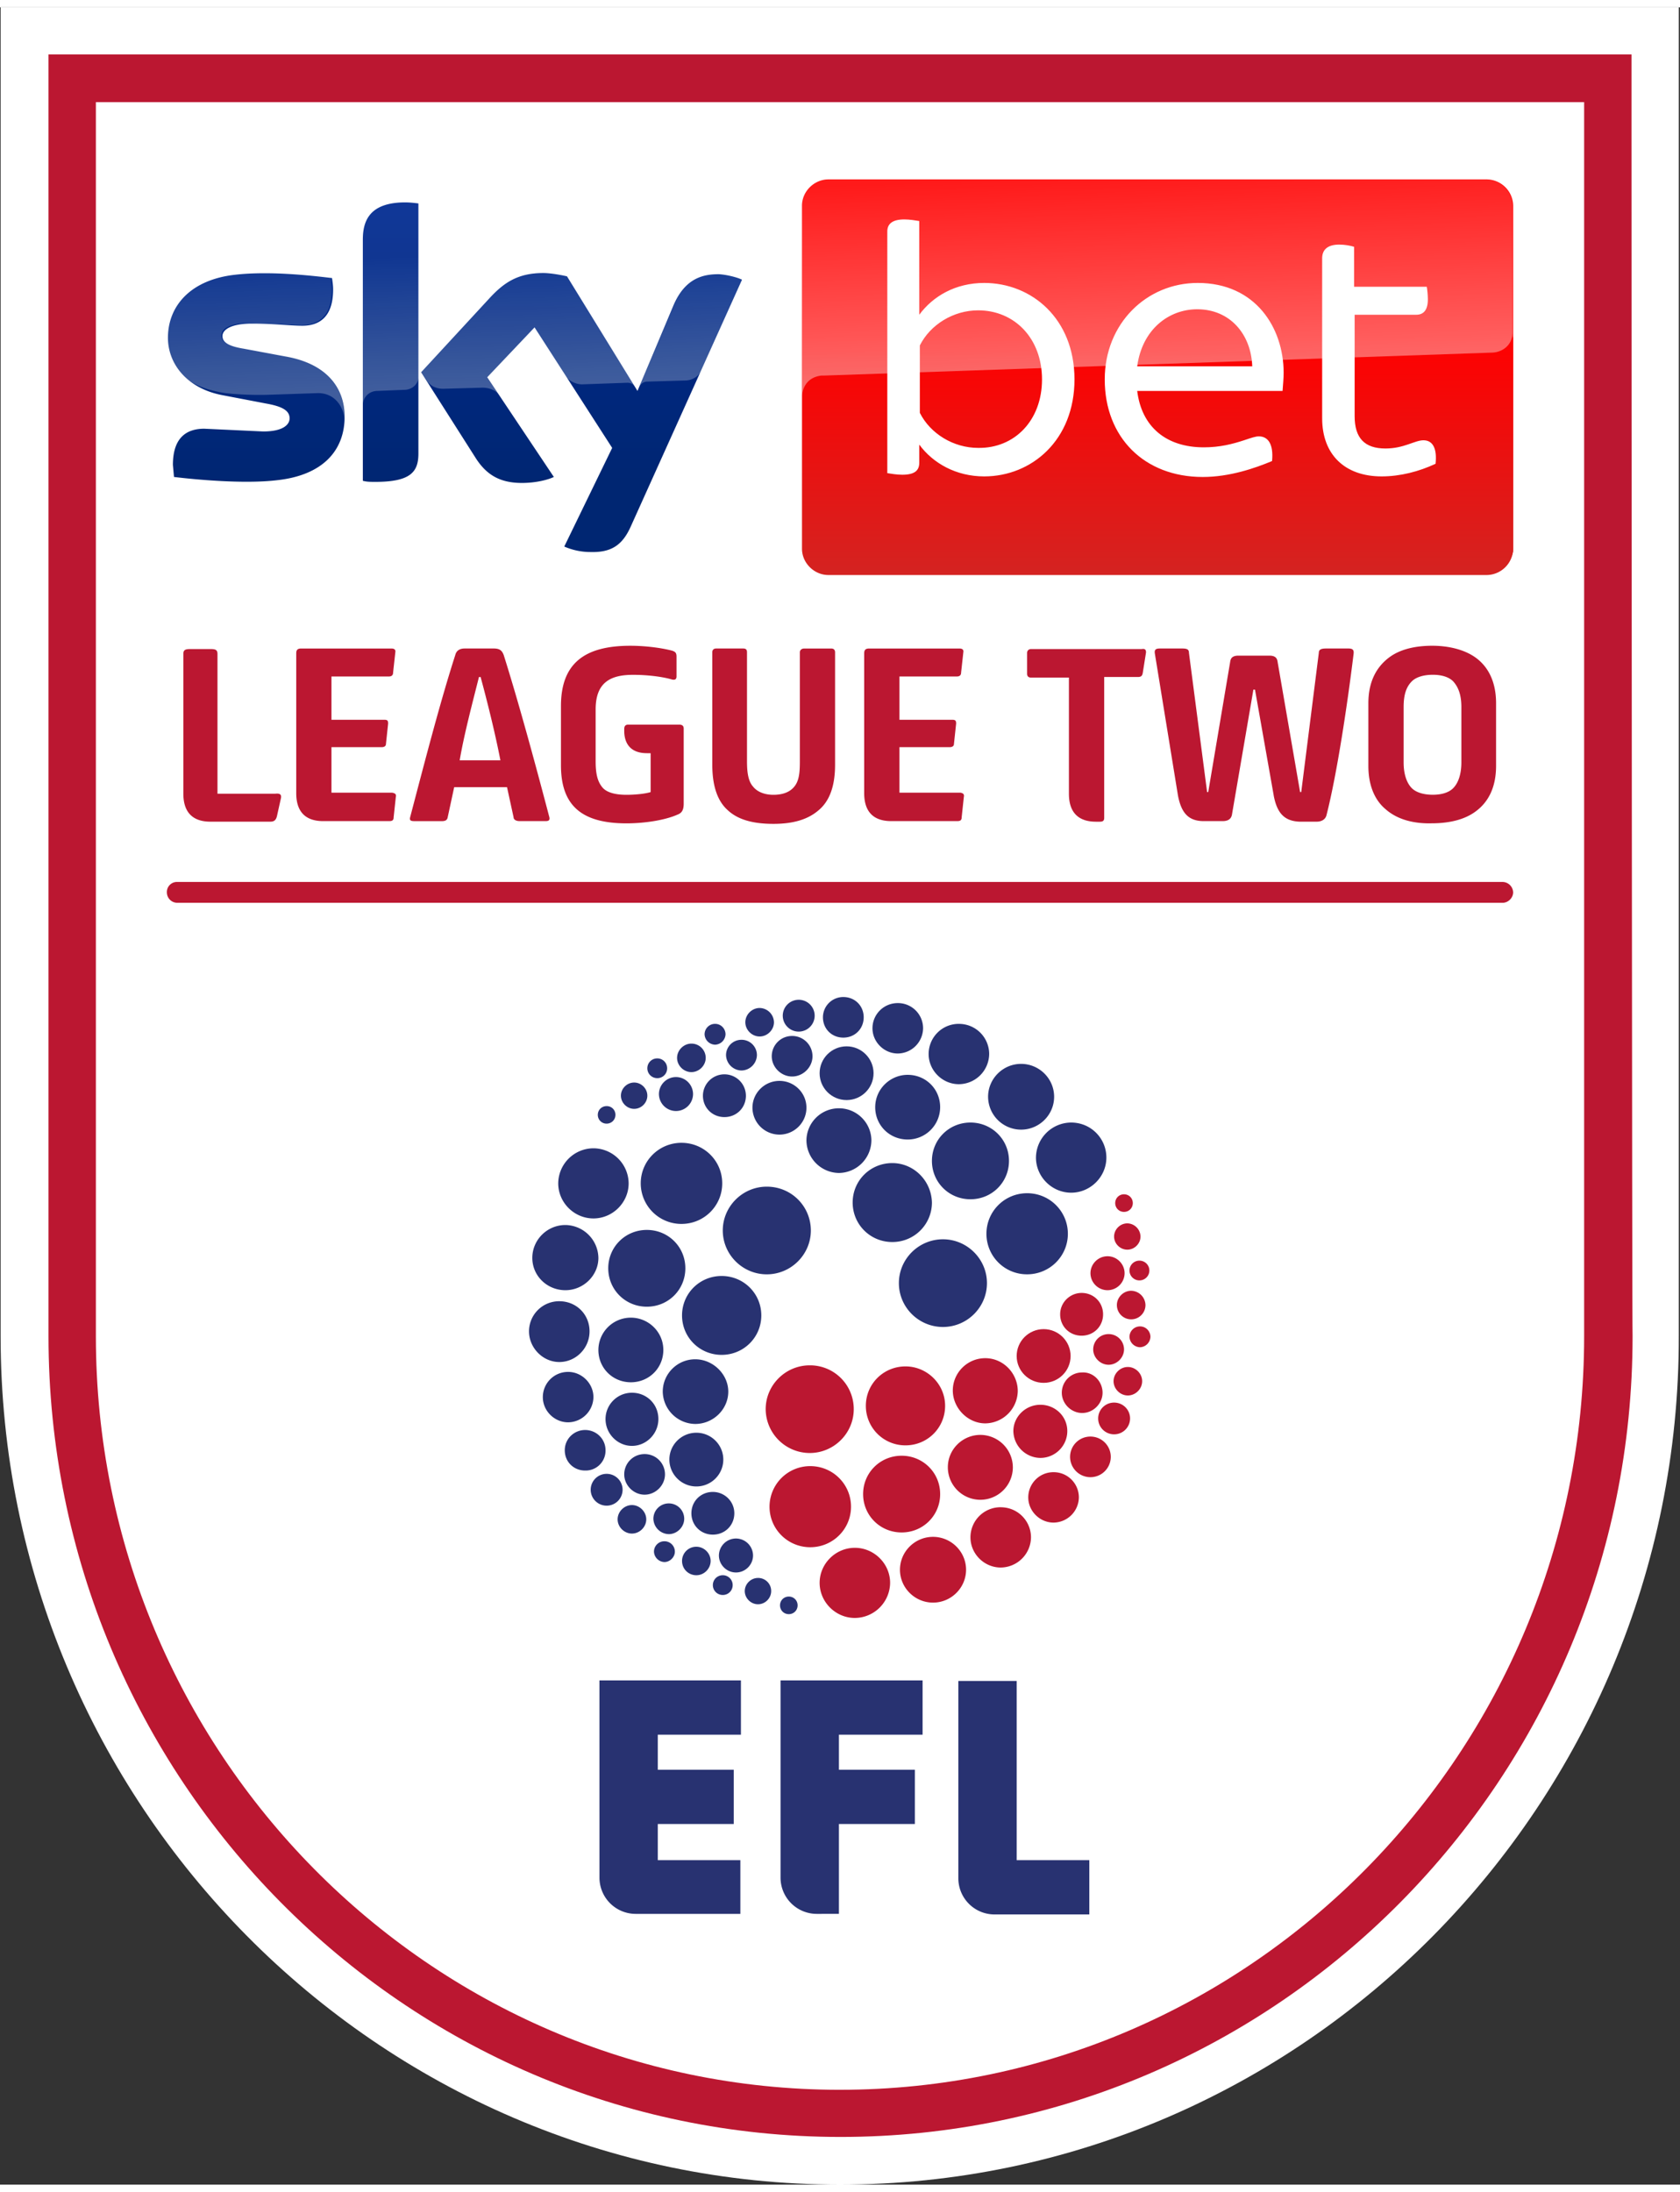 <svg xmlns="http://www.w3.org/2000/svg" xmlns:xlink="http://www.w3.org/1999/xlink" width="115" height="150" viewBox="0 0 115 149" xmlns:v="https://betzillion.com"><rect x="0" y="0" width="115" height="149" fill="#333333" stroke="none"/><style><![CDATA[.B{stroke:none}.C{fill:rgb(73.333%,9.02%,19.216%)}.D{fill:rgb(0%,0%,0%)}.E{fill-rule:nonzero}.F{fill:rgb(100%,100%,100%)}.G{fill:rgb(15.686%,19.608%,44.314%)}]]></style><defs><clipPath id="A"><path d="M55 13h49v26H55zm0 0"/></clipPath><clipPath id="B"><path d="M55.051 13.539v23.328c0 1.012.828 1.836 1.848 1.836h44.871c1.016 0 1.848-.824 1.848-1.836V22.391c-.078.375-.266.598-.492.824-.262.262-.902.336-.902.336l-45.664 1.578c-.527.035-.641.074-.98.297s-.453.828-.453.828V13.238c-.074.074-.074.188-.074.301"/></clipPath><linearGradient id="C" x1="4507.874" y1="-11827.52" x2="4509.593" y2="-11827.52" gradientTransform="matrix(0,15.669,-15.741,0,-186100.283,-70620.165)" xlink:href="#P"><stop offset="0" stop-color="rgb(89.804%,13.725%,12.549%)"/><stop offset=".58" stop-color="rgb(88.627%,13.333%,12.157%)"/><stop offset=".95" stop-color="rgb(85.098%,12.941%,12.157%)"/><stop offset="1" stop-color="rgb(84.706%,12.941%,12.157%)"/></linearGradient><linearGradient id="D" x1="79.243" y1="11.78" x2="79.243" y2="38.861" xlink:href="#P"><stop offset=".4" stop-color="rgb(100%,0%,0%)"/><stop offset="1" stop-color="rgb(83.137%,13.725%,12.941%)"/></linearGradient><filter id="E" x="0%" y="0%" width="100%" height="100%"><feColorMatrix in="SourceGraphic" values="0 0 0 0 1 0 0 0 0 1 0 0 0 0 1 0 0 0 1 0"/></filter><mask id="F"><g filter="url(#E)"><path d="M0 0h115v149H0z" fill-opacity=".4" class="B D"/></g></mask><linearGradient id="G" x1="79.41" y1="24.84" x2="78.937" y2="11.351" xlink:href="#P"><stop offset="0" stop-color="rgb(100%,100%,100%)"/><stop offset="1" stop-color="rgb(100%,100%,100%)" stop-opacity=".251"/></linearGradient><clipPath id="H"><path d="M0 0h115v149H0z"/></clipPath><g id="I" clip-path="url(#H)"><path d="M56.219 25.203h.152l45.813-1.574c.68-.039 1.355-.527 1.355-1.391v-8.664a1.83 1.83 0 0 0-1.809-1.797H56.707c-.977 0-1.809.824-1.809 1.797v13.055c0-.152.078-1.277 1.32-1.426zm0 0" fill="url(#G)" class="B E"/></g><linearGradient id="J" x1="31.139" y1="13.339" x2="31.139" y2="37.304" xlink:href="#P"><stop offset="0" stop-color="rgb(0%,16.471%,56.863%)"/><stop offset=".8" stop-color="rgb(0%,14.902%,44.706%)"/></linearGradient><mask id="K"><g filter="url(#E)"><path d="M0 0h115v149H0z" fill-opacity=".251" class="B D"/></g></mask><linearGradient id="L" x1="31.344" y1="26.035" x2="31.025" y2="16.963" xlink:href="#P"><stop offset="0" stop-color="rgb(100%,100%,100%)"/><stop offset="1" stop-color="rgb(100%,100%,100%)" stop-opacity=".251"/></linearGradient><clipPath id="M"><path d="M0 0h115v149H0z"/></clipPath><g id="N" clip-path="url(#M)"><path d="M50.832 18.641l-2.789 6.188c-.074.148-.414.711-1.168.711l-2.562.074c-.453 0-.602.453-.602.453l2.41-5.664c.828-1.988 2.148-2.176 3.129-2.176.563.039 1.281.227 1.582.414zm-7.309 7.387l-4.711-7.613c-.301-.074-1.094-.227-1.621-.227-1.73 0-2.676.641-3.652 1.688l-4.711 5.102.375.563c.152.227.492.563 1.133.563l2.676-.074c.563 0 .977.227 1.168.523l-.832-1.234 3.242-3.414 2.148 3.375a1.5 1.5 0 0 0 1.09.523l3.09-.109a.65.65 0 0 1 .605.336zM27.734 13.352c-2.484 0-2.898 1.313-2.898 2.551v11.324c0-.449.336-.937.941-.973l1.922-.078c.375 0 .941-.262.977-.973V13.465c-.336-.113-.641-.113-.941-.113zm-8.289 10.5l-2.824-.523c-.902-.152-1.469-.375-1.469-.863s.602-.863 2.035-.863l3.426.148c1.02 0 2.113-.449 2.113-2.473 0-.262-.039-.527-.078-.789-1.543-.187-4.332-.488-6.629-.223-3.055.336-4.598 2.137-4.598 4.313 0 1.125.488 2.176 1.508 2.961.754.488 1.508.676 2.258.824.641.113 2.074.188 3.168.152l3.352-.113c1.242-.039 1.922 1.012 1.883 2.102v-.039-.414c0-2.023-1.242-3.672-4.145-4.199zm0 0" fill="url(#L)" class="B E"/></g><path id="O" d="M57.953 71.105c-1.02 0-1.848.824-1.848 1.84s.828 1.836 1.848 1.836 1.844-.824 1.844-1.836-.828-1.84-1.844-1.84"/><linearGradient id="P" gradientUnits="userSpaceOnUse"/></defs><path d="M57.5 149C25.813 149 .043 122.934.043 90.945V8.965 0h114.875v8.965 81.98C114.957 122.934 89.188 149 57.5 149" class="F"/><path d="M111.68 8.965V3.227H3.32v5.738 81.98c0 30.227 24.301 54.793 54.219 54.793s54.215-24.566 54.215-54.793c-.039-.523-.074-67.992-.074-81.98M57.5 142.512c-28.105 0-50.937-23.141-50.937-51.566V6.488h101.875v84.457c0 28.426-22.832 51.566-50.937 51.566" class="C"/><g class="G"><path d="M55.918 130.473A2.48 2.48 0 0 1 53.43 128v-13.504h9.723v3.715h-5.727v2.398h5.199v3.715h-5.199v6.148zM41.035 128a2.48 2.48 0 0 0 2.488 2.473h7.156v-3.676h-5.652v-2.473h5.199v-3.715h-5.199v-2.398h5.691v-3.715h-9.684zm33.531 2.473v-3.676h-4.973v-12.262h-3.992v13.5c0 1.352 1.09 2.477 2.484 2.477h6.48zM64.547 84.309c-1.66 0-3.016 1.348-3.016 3s1.355 3 3.016 3 3.012-1.352 3.012-3-1.355-3-3.012-3m-3.469-5.215c-1.508 0-2.711 1.199-2.711 2.699s1.203 2.703 2.711 2.703a2.7 2.7 0 0 0 2.715-2.703c-.039-1.5-1.246-2.699-2.715-2.699m5.352-2.774c-1.469 0-2.637 1.16-2.637 2.625s1.168 2.625 2.637 2.625 2.637-1.164 2.637-2.625-1.168-2.625-2.637-2.625m-9.004-.976a2.22 2.22 0 0 0-2.223 2.211 2.25 2.25 0 0 0 2.223 2.215 2.25 2.25 0 0 0 2.223-2.215c0-1.199-.98-2.211-2.223-2.211m-4.071-1.875c-1.016 0-1.848.824-1.848 1.836a1.85 1.85 0 0 0 1.848 1.84c1.016 0 1.848-.824 1.848-1.84s-.832-1.836-1.848-1.836m-3.765-.449a1.47 1.47 0 0 0-1.473 1.461c0 .824.641 1.465 1.473 1.465s1.469-.641 1.469-1.465a1.47 1.47 0 0 0-1.469-1.461m4.633-2.625c-.793 0-1.395.637-1.395 1.387s.641 1.387 1.395 1.387 1.395-.637 1.395-1.387a1.39 1.39 0 0 0-1.395-1.387m3.504-2.665a1.39 1.39 0 0 0-1.395 1.387c0 .789.602 1.391 1.395 1.391s1.395-.602 1.395-1.391-.605-1.387-1.395-1.387m-3.051.188a1.09 1.09 0 0 0-1.094 1.086 1.092 1.092 0 1 0 2.184 0 1.09 1.09 0 0 0-1.09-1.086M52 68.48c-.527 0-.98.449-.98.977s.453.973.98.973.98-.449.98-.973a1 1 0 0 0-.98-.977m-1.242 2.176c-.605 0-1.059.488-1.059 1.051a1.08 1.08 0 0 0 1.059 1.051 1.08 1.08 0 0 0 1.055-1.051 1.05 1.05 0 0 0-1.055-1.051m-3.43.262c-.527 0-.98.449-.98.977s.453.973.98.973.98-.449.98-.973-.418-.977-.98-.977"/><path d="M48.949 69.566c-.418 0-.719.34-.719.715a.74.74 0 0 0 .719.711.74.74 0 0 0 .715-.711c0-.375-.301-.715-.715-.715m-3.957 2.364c-.379 0-.68.301-.68.676s.301.676.68.676a.67.67 0 0 0 .676-.676c0-.375-.301-.676-.676-.676m1.281 1.277a1.17 1.17 0 0 0-1.168 1.16 1.17 1.17 0 0 0 1.168 1.164 1.17 1.17 0 0 0 1.168-1.164 1.17 1.17 0 0 0-1.168-1.16m-2.863.375c-.492 0-.906.41-.906.898s.414.902.906.902.902-.414.902-.902-.414-.898-.902-.898m-1.887 1.613c-.336 0-.602.262-.602.598s.266.602.602.602.605-.262.605-.602a.59.59 0 0 0-.605-.598m20.61-2.14c-1.203 0-2.223.977-2.223 2.215s.98 2.211 2.223 2.211a2.22 2.22 0 0 0 2.223-2.211c0-1.238-.977-2.215-2.223-2.215m8.176 8.101c-1.543 0-2.785 1.238-2.785 2.777a2.77 2.77 0 0 0 2.785 2.773c1.543 0 2.789-1.238 2.789-2.773s-1.242-2.777-2.789-2.777m3.015-4.836a2.42 2.42 0 0 0-2.41 2.398c0 1.313 1.09 2.402 2.41 2.402s2.41-1.09 2.41-2.402-1.055-2.398-2.41-2.398"/><path d="M69.895 72.305c-1.242 0-2.258 1.016-2.258 2.25a2.26 2.26 0 0 0 2.258 2.25c1.246 0 2.262-1.012 2.262-2.25s-1.016-2.25-2.262-2.25m-4.258-2.739c-1.168 0-2.07.941-2.07 2.066s.941 2.063 2.07 2.063a2.09 2.09 0 0 0 2.074-2.062c0-1.125-.906-2.066-2.074-2.066m-4.18-1.422c-.98 0-1.734.785-1.734 1.723s.793 1.727 1.734 1.727a1.75 1.75 0 0 0 1.73-1.727 1.72 1.72 0 0 0-1.73-1.723"/><use xlink:href="#O"/></g><g class="C"><path d="M58.441 95.934c0 1.648-1.355 3-3.012 3a3.02 3.02 0 0 1-3.016-3c0-1.648 1.355-3 3.016-3a2.99 2.99 0 0 1 3.012 3m3.543-2.926c-1.508 0-2.715 1.199-2.715 2.699a2.7 2.7 0 0 0 2.715 2.703c1.508 0 2.711-1.203 2.711-2.703s-1.242-2.699-2.711-2.699m-.265 6.113c-1.469 0-2.637 1.164-2.637 2.625s1.168 2.625 2.637 2.625 2.637-1.164 2.637-2.625-1.168-2.625-2.637-2.625m5.726-6.676c-1.242 0-2.223 1.012-2.223 2.211s1.02 2.25 2.223 2.25a2.25 2.25 0 0 0 2.223-2.211c0-1.199-.977-2.25-2.223-2.25"/><use xlink:href="#O" x="13.488" y="19.352"/><path d="M74.039 87.98c-.789 0-1.469.641-1.469 1.465s.641 1.461 1.469 1.461 1.469-.637 1.469-1.461-.641-1.465-1.469-1.465m.039 5.442c-.793 0-1.395.637-1.395 1.387s.641 1.387 1.395 1.387 1.395-.637 1.395-1.387-.605-1.426-1.395-1.387m.567 4.387a1.39 1.39 0 0 0-1.395 1.387 1.392 1.392 0 0 0 2.785 0 1.39 1.39 0 0 0-1.391-1.387m1.618-2.325c-.602 0-1.09.484-1.09 1.086s.488 1.086 1.09 1.086a1.09 1.09 0 0 0 1.094-1.086c0-.602-.488-1.086-1.094-1.086m.941-2.437c-.527 0-.977.449-.977.973s.449.977.977.977.98-.449.98-.977-.453-.973-.98-.973"/><path d="M75.887 90.797a1.05 1.05 0 0 0-1.055 1.047c0 .563.488 1.051 1.055 1.051s1.055-.488 1.055-1.051a1.05 1.05 0 0 0-1.055-1.047m1.543-2.965c-.527 0-.977.449-.977.977a.978.978 0 1 0 1.957 0 1 1 0 0 0-.98-.977m.605 2.438a.72.72 0 0 0-.719.715.74.74 0 0 0 .719.711.74.74 0 0 0 .715-.711c0-.375-.301-.715-.715-.715m-.039-4.5c-.375 0-.68.301-.68.676s.305.676.68.676.68-.301.68-.676-.305-.676-.68-.676m-2.183-.301c-.641 0-1.168.527-1.168 1.164a1.17 1.17 0 0 0 1.168 1.16 1.17 1.17 0 0 0 1.168-1.16c0-.637-.527-1.164-1.168-1.164m1.355-2.25c-.492 0-.906.414-.906.902s.414.898.906.898.902-.414.902-.898a.92.92 0 0 0-.902-.902m-.227-1.989c-.34 0-.602.266-.602.602s.262.602.602.602.602-.266.602-.602-.262-.602-.602-.602m-9.832 16.465c-1.207 0-2.227.977-2.227 2.215a2.2 2.2 0 0 0 4.45 0 2.23 2.23 0 0 0-2.223-2.215m-11.644 2.137a2.78 2.78 0 0 0-2.789 2.777c0 1.535 1.246 2.773 2.789 2.773s2.789-1.238 2.789-2.773-1.242-2.777-2.789-2.777m3.051 5.59c-1.316 0-2.41 1.086-2.41 2.398s1.094 2.402 2.41 2.402a2.43 2.43 0 0 0 2.414-2.402c0-1.312-1.094-2.398-2.414-2.398m5.351-.75c-1.242 0-2.262 1.012-2.262 2.25s1.02 2.25 2.262 2.25 2.262-1.012 2.262-2.25-1.02-2.25-2.262-2.25m4.633-2.027a2.06 2.06 0 0 0-2.07 2.063c0 1.125.941 2.063 2.07 2.063a2.09 2.09 0 0 0 2.074-2.062c0-1.125-.906-2.062-2.074-2.062m3.617-2.401c-.977 0-1.73.789-1.73 1.727s.789 1.723 1.73 1.723a1.75 1.75 0 0 0 1.734-1.723c0-.937-.754-1.727-1.734-1.727m-.902-4.613c-1.02 0-1.848.824-1.848 1.801a1.87 1.87 0 0 0 1.848 1.836c1.016 0 1.844-.824 1.844-1.836s-.828-1.801-1.844-1.801"/></g><path d="M52.488 80.707c-1.656 0-3.012 1.352-3.012 3s1.355 3 3.012 3 3.016-1.352 3.016-3-1.32-3-3.016-3m-3.09 6.113c-1.508 0-2.711 1.199-2.711 2.699s1.203 2.699 2.711 2.699 2.715-1.199 2.715-2.699-1.207-2.699-2.715-2.699m-5.121-3.152c-1.473 0-2.641 1.164-2.641 2.625s1.168 2.629 2.641 2.629 2.637-1.164 2.637-2.629-1.168-2.625-2.637-2.625m3.313 8.852c-1.242 0-2.223 1.012-2.223 2.215a2.25 2.25 0 0 0 2.223 2.211c1.246 0 2.262-1.012 2.262-2.211s-1.055-2.215-2.262-2.215m.078 5.027c-1.02 0-1.848.824-1.848 1.836s.828 1.84 1.848 1.84 1.844-.828 1.844-1.84-.828-1.836-1.844-1.836m1.129 4.051c-.828 0-1.469.637-1.469 1.461s.641 1.461 1.469 1.461 1.469-.637 1.469-1.461-.676-1.461-1.469-1.461m-4.672-2.59c-.793 0-1.395.637-1.395 1.387s.641 1.391 1.395 1.391 1.395-.641 1.395-1.391-.602-1.387-1.395-1.387m-4.07-1.648c-.754 0-1.395.598-1.395 1.387s.605 1.387 1.395 1.387a1.36 1.36 0 0 0 1.395-1.387c0-.789-.641-1.387-1.395-1.387m1.469 3a1.09 1.09 0 0 0-1.09 1.086 1.09 1.09 0 1 0 2.184 0 1.09 1.09 0 0 0-1.094-1.086m1.734 2.137c-.527 0-.98.449-.98.977s.453.973.98.973.98-.449.98-.973-.453-.977-.98-.977m2.523-.113a1.05 1.05 0 0 0-1.055 1.051 1.08 1.08 0 0 0 1.055 1.051c.566 0 1.055-.488 1.055-1.051a1.05 1.05 0 0 0-1.055-1.051m1.887 2.965a.97.97 0 0 0-.98.973c0 .563.453.977.98.977s.977-.449.977-.977-.449-.973-.977-.973m-2.187-.375a.71.71 0 0 0-.715.711.74.74 0 0 0 .715.711c.379 0 .715-.336.715-.711a.71.71 0 0 0-.715-.711m3.996 2.324c-.379 0-.68.301-.68.676s.301.676.68.676.676-.301.676-.676-.301-.676-.676-.676m.902-2.512a1.17 1.17 0 0 0-1.168 1.16c0 .637.527 1.164 1.168 1.164s1.168-.527 1.168-1.164a1.17 1.17 0 0 0-1.168-1.16m1.508 2.699c-.492 0-.906.414-.906.898s.414.902.906.902.902-.414.902-.902a.89.89 0 0 0-.902-.898m2.109 1.273c-.34 0-.602.266-.602.602s.262.602.602.602.602-.266.602-.602-.262-.602-.602-.602M43.184 89.672a2.22 2.22 0 0 0-2.223 2.211c0 1.238.98 2.211 2.223 2.211s2.223-.973 2.223-2.211-1.02-2.211-2.223-2.211m3.465-11.965c-1.543 0-2.789 1.238-2.789 2.773a2.78 2.78 0 0 0 2.789 2.777c1.547 0 2.789-1.238 2.789-2.777s-1.242-2.773-2.789-2.773m-6.027.375a2.42 2.42 0 0 0-2.41 2.398c0 1.313 1.09 2.402 2.41 2.402s2.41-1.09 2.41-2.402a2.42 2.42 0 0 0-2.41-2.398m-1.922 5.25c-1.242 0-2.262 1.012-2.262 2.25s1.02 2.211 2.262 2.211 2.262-1.012 2.262-2.211a2.29 2.29 0 0 0-2.262-2.25m-.414 5.215c-1.168 0-2.074.938-2.074 2.063s.945 2.098 2.074 2.098 2.07-.937 2.07-2.098-.902-2.062-2.07-2.062m.602 4.836c-.977 0-1.73.789-1.73 1.727s.789 1.723 1.73 1.723a1.75 1.75 0 0 0 1.734-1.723c0-.937-.793-1.727-1.734-1.727m4.371 1.426c-1.016 0-1.809.824-1.809 1.801 0 1.012.828 1.836 1.809 1.836s1.809-.824 1.809-1.836-.789-1.801-1.809-1.801" class="G"/><path d="M11.422 60.566c0 .375.301.715.715.715h90.727c.375 0 .715-.34.715-.715a.74.74 0 0 0-.715-.711H12.137a.69.69 0 0 0-.715.711m7.801-6.41l-.266 1.199c-.074.301-.227.375-.453.375h-4.105c-1.168 0-1.848-.602-1.848-1.914v-9.562c0-.262.113-.336.453-.336h1.434c.336 0 .449.074.449.336v9.563h3.957c.301-.035.453.039.379.34m7.871-.114l-.148 1.387c0 .188-.078.262-.301.262h-4.523c-1.168 0-1.844-.598-1.844-1.91v-9.566c0-.223.074-.336.336-.336h6.18c.188 0 .301.074.266.262l-.152 1.387c0 .188-.113.266-.301.266h-3.918v2.961h3.617c.227 0 .262.074.262.262l-.148 1.387c0 .152-.113.227-.301.227h-3.43v3.113h4.145c.227.039.301.113.262.301m.978 1.384c1.055-4.012 2.074-7.949 3.09-11.102.074-.301.301-.449.641-.449h1.996c.414 0 .566.148.68.449.98 3.113 2.07 7.09 3.125 11.102.039.188-.035.262-.262.262h-1.77c-.266 0-.418-.113-.418-.262l-.449-2.062H31.09l-.453 2.102c-.039.148-.152.223-.375.223h-1.887c-.301 0-.34-.074-.301-.262m6.18-3.898c-.34-1.766-.867-3.902-1.355-5.703h-.113c-.453 1.801-1.02 3.938-1.32 5.703zm10.023-.49c-1.02 0-1.547-.562-1.547-1.539v-.113c0-.187.074-.301.266-.301H46.5c.188 0 .301.078.301.266v5.137c0 .414-.113.637-.414.75-.832.375-2.223.602-3.504.602-3.09 0-4.484-1.238-4.484-3.977v-4.051c0-2.926 1.621-4.125 4.746-4.125 1.055 0 2.148.148 2.863.336.227.078.301.152.301.414v1.352c0 .223-.148.262-.375.188-.68-.187-1.656-.301-2.602-.301-1.504 0-2.559.488-2.559 2.363v3.563c0 .898.148 1.387.449 1.762.266.336.828.523 1.66.523.602 0 1.316-.074 1.656-.187v-2.66zm5.536 3.898c-.715-.637-1.055-1.687-1.055-3.113v-7.687c0-.148.078-.262.266-.262h1.844c.191 0 .266.074.266.262v7.465c0 .711.074 1.348.414 1.723.266.34.754.563 1.395.563s1.129-.187 1.43-.562c.34-.41.379-1.012.379-1.723v-7.465c0-.148.113-.262.301-.262h1.848c.188 0 .262.113.262.262v7.688c0 1.465-.375 2.516-1.168 3.152-.715.598-1.695.898-3.051.898-1.434 0-2.449-.301-3.129-.937m16.162-.9l-.148 1.387c0 .188-.078.262-.305.262h-4.52c-1.168 0-1.848-.598-1.848-1.91v-9.566c0-.223.078-.336.34-.336h6.18c.188 0 .301.074.266.262l-.152 1.387c0 .188-.113.266-.301.266H61.57v2.961h3.617c.223 0 .262.074.262.262l-.148 1.387c0 .152-.113.227-.305.227H61.57v3.113h4.18c.191.039.266.113.227.301m12.472-9.905l-.227 1.426c-.039.188-.113.262-.34.262h-2.297v9.641c0 .188-.078.262-.301.262h-.266c-1.168 0-1.848-.602-1.848-1.914v-7.949h-2.598c-.152 0-.266-.074-.266-.262V44.18c0-.152.113-.262.266-.262h7.574c.223-.039.301.035.301.223m8.741 9.789l-1.281-7.238h-.109l-1.473 8.59c-.074.297-.301.41-.641.41h-1.281c-1.055 0-1.543-.562-1.77-1.762l-1.582-9.715c-.039-.262.074-.336.34-.336h1.543c.34 0 .453.074.453.301l1.242 9.523h.078l1.504-8.926c.039-.297.227-.41.566-.41h2.109c.34 0 .527.113.566.41l1.543 8.926h.078l1.203-9.523c0-.227.152-.301.492-.301h1.543c.34 0 .379.148.34.414-.414 3.375-1.129 8.176-1.848 10.988-.074.297-.336.449-.676.449h-1.168c-1.055-.039-1.547-.602-1.773-1.801m7.65.938c-.754-.637-1.168-1.648-1.168-2.961v-4.277c0-1.5.566-2.551 1.547-3.227.715-.484 1.695-.711 2.824-.711s2.188.262 2.941.789c.902.637 1.43 1.688 1.43 3.148v4.277c0 1.422-.488 2.473-1.43 3.148-.719.523-1.734.789-2.977.789-1.32.035-2.414-.301-3.168-.977m4.637-1.426c.375-.375.563-1.012.563-1.762v-3.789c0-.863-.223-1.387-.562-1.762-.301-.301-.793-.449-1.395-.449s-1.133.148-1.434.449c-.375.375-.562.898-.562 1.762v3.789c0 .75.188 1.387.563 1.762.301.301.832.449 1.434.449s1.094-.148 1.395-.449" class="C"/><g clip-path="url(#A)"><g clip-path="url(#B)"><path d="M55.051 13.238h48.527v25.465H55.051zm0 0" fill="url(#C)"/></g></g><path d="M101.77 11.777H56.707c-.977 0-1.809.824-1.809 1.797v23.48c0 .973.832 1.797 1.809 1.797h45.063a1.83 1.83 0 0 0 1.809-1.797v-23.48a1.83 1.83 0 0 0-1.809-1.797zm0 0" fill="url(#D)"/><use xlink:href="#I" mask="url(#F)"/><path d="M38.625 36.902a4.48 4.48 0 0 0 1.809.375c1.43.039 2.184-.488 2.75-1.762l7.609-16.875c-.301-.152-1.016-.34-1.582-.375-.98 0-2.297.188-3.125 2.172l-2.449 5.816-4.824-7.84c-.301-.074-1.094-.227-1.621-.227-1.73 0-2.676.641-3.652 1.688l-4.711 5.102 3.77 5.926c.715 1.086 1.617 1.648 3.125 1.648.98 0 1.809-.223 2.188-.41l-4.562-6.824 3.242-3.414 5.313 8.25zm-9.984-6.375c0 1.238-.492 1.949-2.941 1.949-.336 0-.602 0-.863-.074v-16.5c0-1.238.414-2.551 2.898-2.551.301 0 .641.035.906.074zm-5.051-2.512c0 2.324-1.504 4.012-4.633 4.348-2.223.266-5.5-.035-7.047-.223l-.074-.824c0-2.027 1.094-2.477 2.148-2.477l4.031.188c1.395 0 1.809-.488 1.809-.898 0-.562-.566-.828-1.621-1.016l-2.937-.562c-2.449-.449-3.77-2.137-3.77-3.937 0-2.176 1.547-3.973 4.598-4.312 2.297-.262 5.086.039 6.633.227.035.262.074.488.074.785 0 2.027-1.094 2.477-2.109 2.477-.793 0-2.035-.148-3.43-.148-1.434 0-2.035.41-2.035.859 0 .488.566.715 1.469.863l2.828.527c2.824.488 4.066 2.137 4.066 4.125zm0 0" fill="url(#J)"/><use xlink:href="#N" mask="url(#K)"/><path d="M73.551 25.465c0 4.164-2.937 6.637-6.18 6.637-1.922 0-3.504-.898-4.445-2.176v1.238c0 .527-.301.824-1.168.824-.379 0-.793-.074-1.02-.109V15.34c0-.488.305-.824 1.168-.824.379 0 .793.074 1.02.109v6.414c.941-1.273 2.484-2.176 4.445-2.176 3.242 0 6.18 2.438 6.18 6.602zm-2.223 0c0-2.812-1.883-4.727-4.371-4.727-1.695 0-3.277.977-3.992 2.402v4.613c.715 1.422 2.297 2.398 3.992 2.398 2.488.039 4.371-1.875 4.371-4.687zm16.465.789h-9.949c.305 2.473 2 3.859 4.559 3.859 1.094 0 1.961-.223 2.754-.484.563-.187.789-.266 1.016-.266.602 0 1.016.488.902 1.688-1.168.488-2.898 1.09-4.746 1.09-3.992 0-6.707-2.699-6.707-6.676 0-3.824 2.863-6.602 6.367-6.602 3.957 0 5.879 3.074 5.879 6.152 0 .336-.039.785-.074 1.238zm-9.949-1.687h7.875c-.074-2.176-1.508-3.902-3.766-3.902-1.961 0-3.77 1.387-4.109 3.902zm20.422 6.672c-1.129.527-2.41.863-3.691.863-2.523 0-4.07-1.5-4.07-3.973V17.176c0-.562.34-.937 1.168-.937.379 0 .793.074 1.02.152v2.734h4.973c.035.188.074.563.074.863 0 .789-.34 1.051-.793 1.051h-4.219v6.938c0 1.5.68 2.215 2.109 2.215 1.281 0 2-.562 2.602-.562.641 0 .941.563.828 1.609zm0 0" class="F"/></svg>